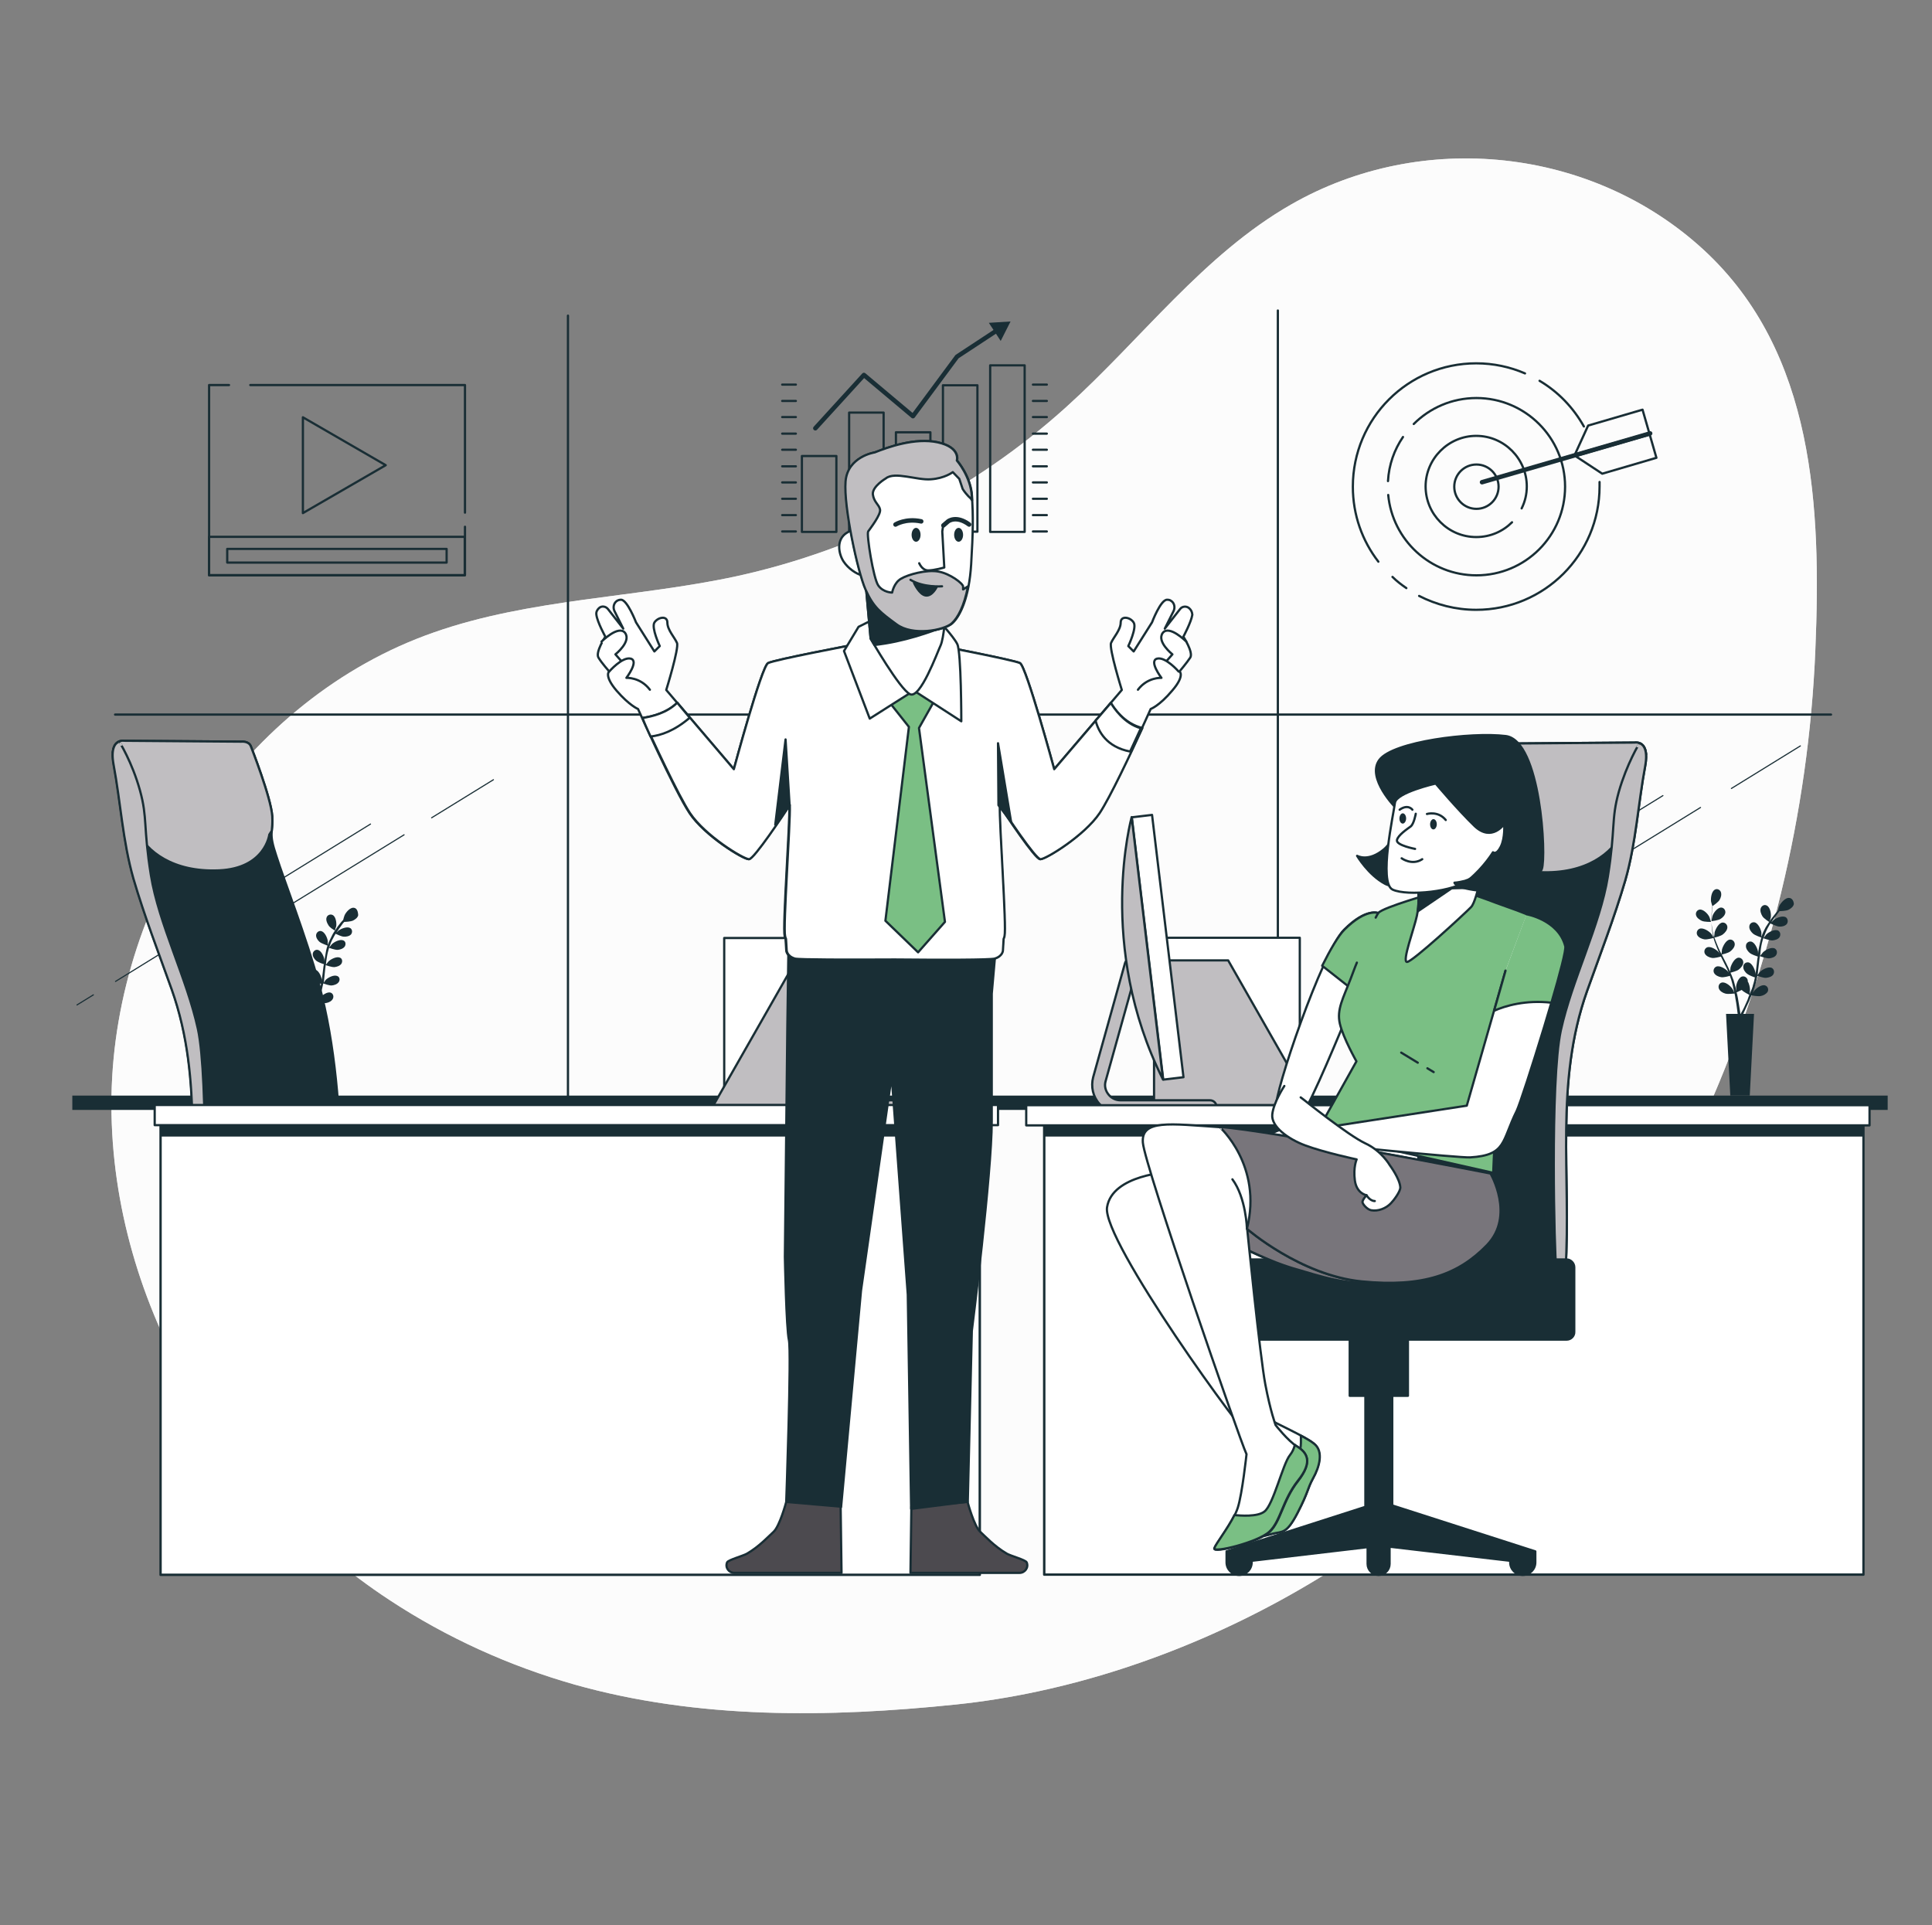<?xml version="1.0" encoding="utf-8"?>
<!-- Generator: Adobe Illustrator 25.3.1, SVG Export Plug-In . SVG Version: 6.00 Build 0)  -->
<svg version="1.1" id="Camada_1" xmlns="http://www.w3.org/2000/svg" xmlns:xlink="http://www.w3.org/1999/xlink" x="0px" y="0px"
	 viewBox="0 0 863 860" style="enable-background:new 0 0 863 860;" xml:space="preserve">
<rect x="0" y="0" width="863" height="860" fill="#808080" stroke="none"/>
<style type="text/css">
	.st0{fill:#FCFCFC;}
	.st1{opacity:0.7;fill:#FCFCFC;enable-background:new    ;}
	.st2{fill:#192E35;}
	.st3{fill:none;stroke:#192E35;stroke-linecap:round;stroke-linejoin:round;stroke-miterlimit:10;}
	.st4{fill:none;stroke:#192E35;stroke-width:0.5;stroke-linecap:round;stroke-linejoin:round;stroke-miterlimit:10;}
	.st5{fill:none;stroke:#192E35;stroke-width:2;stroke-linecap:round;stroke-linejoin:round;stroke-miterlimit:10;}
	.st6{fill:none;stroke:#192E35;stroke-width:2;stroke-linecap:round;stroke-linejoin:round;}
	.st7{fill:#FFFFFF;stroke:#192E35;stroke-linecap:round;stroke-linejoin:round;stroke-miterlimit:10;}
	.st8{fill:#C0BEC1;stroke:#192E35;stroke-linecap:round;stroke-linejoin:round;stroke-miterlimit:10;}
	.st9{fill:#FFFFFF;stroke:#192E35;stroke-width:1;stroke-linecap:round;stroke-linejoin:round;stroke-miterlimit:10;}
	.st10{clip-path:url(#SVGID_2_);fill:#FFFFFF;stroke:#192E35;stroke-linecap:round;stroke-linejoin:round;stroke-miterlimit:10;}
	.st11{fill:#192E35;stroke:#192E35;stroke-linecap:round;stroke-linejoin:round;stroke-miterlimit:10;}
	.st12{clip-path:url(#SVGID_4_);fill:#FFFFFF;stroke:#192E35;stroke-linecap:round;stroke-linejoin:round;stroke-miterlimit:10;}
	.st13{fill:#FFFFFF;stroke:#192E35;stroke-miterlimit:10;}
	.st14{fill:#78757B;stroke:#192E35;stroke-linecap:round;stroke-linejoin:round;stroke-miterlimit:10;}
	.st15{fill:#7ABF84;stroke:#192E35;stroke-linecap:round;stroke-linejoin:round;stroke-miterlimit:10;}
	.st16{fill:#4C4A4F;stroke:#192E35;stroke-linecap:round;stroke-linejoin:round;stroke-miterlimit:10;}
</style>
<g>
	<path class="st0" d="M576.8,91.3c-39.2,22.4-66.9,60.2-100.5,90.5c-41.4,37.4-92.8,63.7-147.3,75.6c-44.9,9.7-91.9,9.9-135.2,25.1
		C109.3,312,51.4,400,49.8,489.5C48.3,579,99.3,665.7,174.1,714.8c25.4,16.7,53.4,29.4,82.6,37.7c55,15.5,113.4,14.8,170.3,8.9
		c98.2-10.2,201.2-66,263.1-144.6c27.6-35.1,50.9-73.5,69.5-114.1c30.5-66.7,48.3-139.2,51.3-212.5c2.6-63-0.1-132.7-49.9-178.6
		C711.2,65.8,635.3,57.8,576.8,91.3z"/>
	<path class="st1" d="M576.8,91.3c-39.2,22.4-66.9,60.2-100.5,90.5c-41.4,37.4-92.8,63.7-147.3,75.6c-44.9,9.7-91.9,9.9-135.2,25.1
		C109.3,312,51.4,400,49.8,489.5C48.3,579,99.3,665.7,174.1,714.8c25.4,16.7,53.4,29.4,82.6,37.7c55,15.5,113.4,14.8,170.3,8.9
		c98.2-10.2,201.2-66,263.1-144.6c27.6-35.1,50.9-73.5,69.5-114.1c30.5-66.7,48.3-139.2,51.3-212.5c2.6-63-0.1-132.7-49.9-178.6
		C711.2,65.8,635.3,57.8,576.8,91.3z"/>
</g>
<g>
	<g>
		<rect x="32.3" y="489.4" class="st2" width="810.9" height="6.4"/>
		<g>
			<path class="st2" d="M760.1,411.3c1.2,0.6,4.2,0.5,4.2,0.5s-0.6-1.9-0.7-2.1c-0.6-1.4-2.7-3.6-4.4-3.4c-1.2,0.2-1.9,1.4-1.6,2.5
				C757.9,410,759.1,410.8,760.1,411.3z"/>
			<path class="st2" d="M799.2,401.1c-1.7-0.2-3.7,2.2-4.4,3.5c-0.1,0.1-0.6,2.1-0.6,2.1l0,0c-0.3,0.4-0.6,0.7-1,1.2
				c-0.6,0.8-1.4,1.8-2.2,2.8c-0.7,1-1.5,2.3-2.3,3.5c-0.7,1.3-1.4,2.7-1.9,4.3c0,0,0,0,0,0.1c0-0.5,0-1.9,0-2
				c-0.2-1.5-1.5-4.3-3.1-4.6c-1.2-0.2-2.3,0.7-2.3,1.9c-0.1,1.2,0.8,2.4,1.6,3.1c1,0.9,3.6,1.7,3.8,1.8c-0.5,1.5-0.8,3.1-1.1,4.6
				c-0.2,0.9-0.3,1.9-0.4,2.7c0-0.4,0-0.8,0-0.9c-0.2-1.5-1.5-4.3-3.1-4.6c-1.2-0.2-2.3,0.7-2.3,1.9c-0.1,1.2,0.8,2.4,1.6,3.1
				c0.9,0.8,3.1,1.5,3.7,1.7c-0.1,0.3-0.1,0.7-0.2,1c-0.2,1.7-0.4,3.4-0.6,5.1c-0.1,0.6-0.2,1.1-0.3,1.8c0-0.4,0-0.7,0-0.7
				c-0.2-1.5-1.5-4.3-3.1-4.6c-1.2-0.2-2.3,0.7-2.3,1.9c-0.1,1.2,0.8,2.4,1.6,3.1c0.8,0.7,2.9,1.5,3.6,1.7c-0.2,0.6-0.2,1.2-0.4,1.8
				c-0.1,0.4-0.2,0.7-0.3,1.1c-0.2,0.4-0.2,0.7-0.3,1.1c-0.2,0.7-0.5,1.5-0.8,2.1c-0.2,0.5-0.4,0.9-0.6,1.4c0.1-0.6,0.2-1.7,0.2-1.9
				c0-1-0.3-2.7-1-3.8c0-0.2,0-0.3,0-0.5c-0.2-1.1-1.3-2-2.5-1.7c-1.6,0.4-2.7,3.3-2.7,4.8c0,0.1,0.1,1,0.1,1.7
				c-0.1-0.3-0.2-0.7-0.2-1c-0.2-0.7-0.4-1.5-0.6-2.3c-0.1-0.4-0.2-0.7-0.3-1.1c-0.1-0.4-0.2-0.7-0.4-1.1c-0.3-0.9-0.7-1.8-1.1-2.7
				c0.6-0.2,2.9-0.7,3.8-1.5c0.9-0.7,1.9-1.9,1.9-3.1c0-1.2-1-2.2-2.2-2.1c-1.7,0.2-3.1,2.9-3.5,4.4c0,0.1-0.1,1.2-0.2,1.8
				c-0.2-0.6-0.5-1-0.7-1.6c-0.7-1.5-1.5-3.1-2.3-4.6c-0.2-0.5-0.5-1-0.7-1.4c0.2-0.1,2.9-0.6,3.9-1.5c0.9-0.7,1.9-1.9,1.9-3.1
				s-1-2.2-2.2-2.1c-1.7,0.2-3.1,2.9-3.5,4.4c0,0.1-0.2,1.7-0.2,2.1c-0.6-1-1-2-1.5-3.1c-0.6-1.5-1.2-2.9-1.7-4.3
				c0.1,0,2.9-0.6,3.9-1.5c0.9-0.7,1.9-1.9,1.9-3.1c0-1.2-1-2.2-2.2-2.1c-1.7,0.2-3.1,2.9-3.5,4.4c0,0.1-0.2,1.8-0.2,2.1
				c0-0.1-0.1-0.2-0.1-0.2c-0.5-1.5-0.7-3.1-0.9-4.5c-0.1-0.8-0.2-1.7-0.2-2.4c0.6-0.1,3-0.4,4-1c1-0.6,2-1.6,2.2-2.8
				c0.1-1.2-0.7-2.3-1.9-2.3c-1.7,0-3.5,2.5-3.9,3.9c0,0.1-0.2,0.9-0.3,1.5c0-0.3,0-0.7,0-1c0-1.3,0.1-2.5,0.2-3.5
				c0.1-0.6,0.1-1.1,0.2-1.6c0.5-0.3,2.5-1.7,3.1-2.7c0.6-1,1-2.3,0.6-3.5c-0.4-1.1-1.7-1.7-2.7-1.1c-1.5,0.8-1.9,3.8-1.7,5.3
				c0,0.2,0.6,2.1,0.6,2.1l0,0c-0.1,0.5-0.2,1-0.2,1.5c-0.1,1-0.2,2.3-0.2,3.5c0,1.3,0,2.7,0.1,4.2c0.2,1.5,0.3,3.1,0.8,4.6
				c0,0,0,0,0,0.1c-0.2-0.4-1-1.6-1.1-1.7c-1-1.1-3.6-2.8-5.2-2.1c-1.1,0.5-1.5,1.9-0.9,2.9c0.6,1,1.9,1.6,3.1,1.8
				c1.3,0.2,3.9-0.6,4.1-0.6c0.4,1.5,1,3,1.6,4.5c0.4,0.9,0.7,1.7,1.2,2.5c-0.2-0.3-0.5-0.6-0.5-0.7c-1-1.1-3.6-2.8-5.2-2.1
				c-1.1,0.5-1.5,1.9-0.9,2.9c0.6,1,1.9,1.6,3.1,1.8s3.5-0.5,4-0.6c0.2,0.3,0.3,0.6,0.5,1c0.8,1.5,1.5,3.1,2.3,4.6
				c0.2,0.6,0.5,1,0.7,1.6c-0.2-0.3-0.4-0.6-0.4-0.6c-1-1.1-3.6-2.8-5.2-2.1c-1.1,0.5-1.5,1.9-0.9,2.9c0.6,1,1.9,1.6,3.1,1.8
				c1.1,0.2,3.2-0.4,3.9-0.6c0.2,0.6,0.4,1.1,0.6,1.7c0.1,0.4,0.2,0.7,0.3,1.1s0.2,0.7,0.3,1.1c0.2,0.7,0.3,1.5,0.5,2.2
				c0.1,0.5,0.2,1,0.3,1.5c-0.2-0.6-0.7-1.6-0.8-1.7c-0.8-1.3-3.1-3.3-4.8-2.9c-1.2,0.3-1.7,1.6-1.3,2.7c0.4,1.1,1.7,1.9,2.8,2.2
				c1.2,0.4,3.9,0,4.2,0c0.2,0.8,0.3,1.5,0.4,2.3c0.5,2.5,0.7,4.7,0.9,6.1c0,0.2,0.1,0.5,0.1,0.7H771l1.9,36.5h8.7l1.9-36.5h-4.8
				c0-0.1,0.1-0.2,0.1-0.2c0.6-1.4,1.5-3.3,2.6-5.7c0.3-0.7,0.6-1.6,1-2.4c0.3,0.1,3,0.6,4.2,0.3c1.1-0.2,2.4-0.9,3-1.9
				c0.5-1,0.1-2.4-1.1-2.8c-1.6-0.6-4.1,1.3-5,2.5c-0.1,0.1-0.6,0.9-0.8,1.5c0.2-0.3,0.2-0.6,0.4-1c0.2-0.7,0.5-1.5,0.7-2.2
				c0.1-0.4,0.2-0.7,0.3-1.1c0.1-0.4,0.2-0.8,0.3-1.2c0.2-0.9,0.4-1.9,0.6-2.8c0.6,0.2,2.8,1,3.9,0.9c1.1-0.1,2.6-0.5,3.2-1.5
				c0.6-1,0.4-2.3-0.6-2.9c-1.5-0.8-4.2,0.6-5.3,1.7c-0.1,0.1-0.7,0.9-1.1,1.4c0.1-0.6,0.2-1.1,0.2-1.8c0.2-1.7,0.4-3.4,0.6-5.1
				c0.1-0.6,0.1-1,0.2-1.5c0.2,0.1,2.8,1,4.1,1c1.1-0.1,2.6-0.5,3.2-1.5c0.6-1,0.4-2.3-0.6-2.9c-1.5-0.8-4.2,0.6-5.3,1.7
				c-0.1,0.1-1,1.3-1.3,1.6c0.2-1.1,0.2-2.3,0.4-3.4c0.2-1.5,0.6-3.1,1-4.5c0.1,0,2.8,1,4.1,1c1.1-0.1,2.6-0.5,3.2-1.5
				c0.6-1,0.4-2.3-0.6-2.9c-1.5-0.8-4.2,0.6-5.3,1.7c-0.1,0.1-1.1,1.5-1.3,1.7c0-0.1,0.1-0.2,0.1-0.2c0.5-1.5,1.1-3,1.8-4.3
				c0.4-0.7,0.8-1.5,1.2-2.1c0.5,0.2,2.7,1.3,3.9,1.4c1.1,0.1,2.6-0.2,3.4-1.1c0.7-0.9,0.6-2.3-0.3-3c-1.5-1-4.3,0.2-5.5,1.1
				c-0.1,0.1-0.6,0.6-1.1,1.1c0.2-0.3,0.4-0.6,0.6-0.9c0.7-1,1.5-2,2.1-2.8c0.4-0.5,0.7-0.9,1-1.3c0.6,0,3-0.1,4-0.6
				c1-0.5,2.2-1.4,2.4-2.6C801.2,402.4,800.5,401.2,799.2,401.1z M780.6,446.6c-1,2.3-1.9,4.3-2.7,5.6c-0.2,0.2-0.2,0.5-0.4,0.7
				h-0.1c0-0.2-0.1-0.6-0.1-0.9c-0.2-1.5-0.6-3.6-1-6.2c-0.2-0.8-0.3-1.7-0.6-2.5c0.2-0.1,1.3-0.6,2.3-1.1c0.9,1,3.1,2,3.4,2.2
				C781.1,445.2,780.8,445.9,780.6,446.6z"/>
			<path class="st2" d="M790.4,411.9c0,0,0.6-2,0.6-2.1c0.2-1.5-0.2-4.5-1.8-5.3c-1.1-0.6-2.3,0.1-2.7,1.2c-0.4,1.1,0.1,2.5,0.7,3.5
				C787.8,410.3,790.4,411.9,790.4,411.9z"/>
		</g>
		<g>
			<path class="st2" d="M120.8,415.2c1.1,0.5,4,0.5,4,0.5s-0.6-1.9-0.6-1.9c-0.6-1.3-2.6-3.5-4.2-3.2c-1.1,0.2-1.8,1.3-1.5,2.4
				C118.7,413.9,119.8,414.7,120.8,415.2z"/>
			<path class="st2" d="M158,405.5c-1.6-0.2-3.5,2-4.1,3.4c-0.1,0.1-0.6,2-0.6,2l0,0c-0.3,0.3-0.6,0.7-1,1.1c-0.6,0.8-1.4,1.7-2,2.7
				c-0.7,1-1.5,2.1-2.1,3.4c-0.6,1.2-1.3,2.6-1.8,4c0,0,0,0,0,0.1c0-0.5,0-1.8,0-1.9c-0.2-1.5-1.4-4.1-3-4.4
				c-1.1-0.2-2.1,0.7-2.2,1.8c-0.1,1.1,0.7,2.3,1.5,3c0.9,0.8,3.5,1.6,3.6,1.7c-0.5,1.4-0.8,2.9-1,4.4c-0.2,0.9-0.3,1.8-0.4,2.7
				c0-0.4,0-0.8,0-0.8c-0.2-1.5-1.4-4.1-3-4.4c-1.1-0.2-2.1,0.7-2.2,1.8c-0.1,1.1,0.7,2.3,1.5,3c0.8,0.7,3,1.5,3.5,1.6
				c-0.1,0.3-0.1,0.6-0.2,1c-0.2,1.6-0.4,3.2-0.6,4.8c-0.1,0.6-0.2,1.1-0.2,1.7c0-0.4,0-0.6,0-0.7c-0.2-1.5-1.4-4.1-3-4.4
				c-1.1-0.2-2.1,0.7-2.2,1.8c-0.1,1.1,0.7,2.3,1.5,3c0.8,0.7,2.7,1.4,3.4,1.6c-0.1,0.6-0.2,1.1-0.4,1.7c-0.1,0.4-0.2,0.7-0.3,1
				c-0.1,0.3-0.2,0.7-0.3,1c-0.2,0.6-0.5,1.4-0.7,2c-0.2,0.5-0.3,0.9-0.5,1.3c0.1-0.6,0.2-1.6,0.2-1.8c0-1-0.3-2.5-1-3.6
				c0-0.2,0-0.3,0-0.4c-0.2-1.1-1.2-1.9-2.3-1.6c-1.5,0.4-2.6,3.1-2.7,4.6c0,0.1,0.1,1,0.1,1.6c-0.1-0.3-0.2-0.6-0.2-1
				c-0.2-0.7-0.3-1.4-0.6-2.1c-0.1-0.3-0.2-0.7-0.3-1c-0.1-0.3-0.2-0.7-0.4-1.1c-0.3-0.8-0.6-1.7-1-2.5c0.6-0.2,2.7-0.7,3.6-1.4
				s1.8-1.8,1.8-2.9c0-1.1-0.9-2.1-2.1-1.9c-1.6,0.2-3,2.7-3.3,4.2c0,0.1-0.1,1.1-0.2,1.7c-0.2-0.5-0.5-1-0.7-1.5
				c-0.7-1.5-1.5-2.9-2.3-4.4c-0.2-0.4-0.5-0.9-0.7-1.3c0.2-0.1,2.7-0.6,3.7-1.4c0.9-0.6,1.8-1.8,1.8-2.9c0-1.1-0.9-2.1-2.1-1.9
				c-1.6,0.2-3,2.7-3.3,4.2c0,0.1-0.2,1.6-0.2,2c-0.5-1-1-1.9-1.5-2.9c-0.6-1.4-1.1-2.7-1.6-4.1c0.1,0,2.7-0.6,3.8-1.4
				c0.9-0.6,1.8-1.8,1.8-2.9c0-1.1-0.9-2.1-2.1-1.9c-1.6,0.2-3,2.7-3.3,4.2c0,0.1-0.2,1.7-0.2,2c0-0.1-0.1-0.2-0.1-0.2
				c-0.4-1.5-0.6-2.9-0.8-4.3c-0.1-0.8-0.2-1.6-0.2-2.3c0.5-0.1,2.8-0.4,3.8-1c0.9-0.6,1.9-1.5,2.1-2.7c0.1-1.1-0.6-2.2-1.9-2.2
				c-1.6,0-3.3,2.4-3.7,3.8c0,0.1-0.2,0.9-0.3,1.5c0-0.3,0-0.7,0-1c0-1.2,0.1-2.3,0.2-3.3c0.1-0.6,0.1-1,0.2-1.5
				c0.5-0.3,2.3-1.6,2.9-2.6c0.6-0.9,1-2.3,0.6-3.3c-0.4-1-1.6-1.6-2.7-1c-1.5,0.7-1.9,3.6-1.6,5.1c0,0.2,0.6,2,0.6,2l0,0
				c-0.1,0.5-0.2,1-0.2,1.5c-0.1,1-0.2,2.1-0.2,3.4c0,1.2,0,2.6,0.1,3.9c0.2,1.4,0.3,2.9,0.7,4.4c0,0,0,0,0,0.1
				c-0.2-0.4-1-1.5-1-1.6c-1-1.1-3.4-2.7-4.9-2c-1,0.5-1.4,1.8-0.9,2.7c0.6,1,1.9,1.5,2.9,1.7c1.2,0.2,3.7-0.6,3.9-0.6
				c0.4,1.5,0.9,2.8,1.5,4.3c0.3,0.8,0.7,1.6,1.1,2.4c-0.2-0.3-0.4-0.6-0.5-0.6c-1-1.1-3.4-2.7-4.9-2c-1,0.5-1.4,1.8-0.9,2.7
				c0.6,1,1.9,1.5,2.9,1.7c1,0.2,3.2-0.4,3.9-0.6c0.2,0.3,0.3,0.6,0.5,0.9c0.7,1.5,1.5,2.9,2.2,4.4c0.2,0.5,0.5,1,0.6,1.5
				c-0.2-0.3-0.4-0.6-0.4-0.6c-1-1.1-3.4-2.7-4.9-2c-1,0.5-1.4,1.8-0.9,2.7c0.6,1,1.9,1.5,2.9,1.7c1,0.2,3.1-0.4,3.7-0.6
				c0.2,0.6,0.4,1,0.6,1.6c0.1,0.3,0.2,0.7,0.3,1c0.1,0.4,0.2,0.7,0.3,1c0.2,0.7,0.3,1.4,0.5,2.1c0.1,0.5,0.2,0.9,0.3,1.4
				c-0.2-0.5-0.7-1.5-0.7-1.6c-0.8-1.2-3-3.1-4.5-2.7c-1.1,0.3-1.6,1.5-1.3,2.6c0.4,1,1.6,1.8,2.7,2.1c1.1,0.3,3.6,0,3.9,0
				c0.2,0.7,0.3,1.5,0.4,2.2c0.4,2.4,0.7,4.4,0.9,5.8c0,0.2,0.1,0.5,0.1,0.7H131l1.8,34.7h8.5l1.8-34.7h-4.5c0-0.1,0.1-0.2,0.1-0.2
				c0.6-1.3,1.5-3.1,2.4-5.5c0.3-0.7,0.6-1.5,0.9-2.3c0.3,0.1,2.8,0.6,3.9,0.3c1-0.2,2.3-0.8,2.8-1.9c0.5-1,0.1-2.3-1-2.7
				c-1.5-0.5-3.9,1.2-4.8,2.4c-0.1,0.1-0.5,0.9-0.8,1.4c0.2-0.3,0.2-0.6,0.4-1c0.2-0.6,0.5-1.4,0.7-2.1c0.1-0.3,0.2-0.7,0.3-1
				c0.1-0.3,0.2-0.7,0.3-1.1c0.2-0.9,0.4-1.8,0.6-2.7c0.6,0.2,2.7,1,3.8,0.9c1-0.1,2.4-0.5,3.1-1.5s0.4-2.3-0.6-2.7
				c-1.5-0.7-4,0.6-5.1,1.6c-0.1,0.1-0.7,0.9-1,1.4c0.1-0.6,0.2-1.1,0.2-1.6c0.2-1.6,0.3-3.2,0.5-4.8c0.1-0.5,0.1-1,0.2-1.5
				c0.2,0.1,2.7,1,3.9,0.9c1-0.1,2.4-0.5,3.1-1.5c0.6-1,0.4-2.3-0.6-2.7c-1.5-0.7-4,0.6-5.1,1.6c-0.1,0.1-1,1.3-1.2,1.5
				c0.1-1.1,0.2-2.2,0.4-3.2c0.2-1.5,0.6-2.9,1-4.3c0.1,0,2.7,1,3.9,0.9c1-0.1,2.4-0.5,3.1-1.5c0.6-1,0.4-2.3-0.6-2.7
				c-1.5-0.7-4,0.6-5.1,1.6c-0.1,0.1-1.1,1.4-1.3,1.6c0-0.1,0-0.2,0.1-0.2c0.5-1.5,1-2.8,1.7-4c0.4-0.7,0.7-1.4,1.1-2
				c0.5,0.2,2.6,1.3,3.7,1.3c1,0.1,2.5-0.2,3.2-1c0.7-0.9,0.6-2.2-0.3-2.8c-1.4-0.9-4,0.2-5.2,1c-0.1,0.1-0.6,0.6-1,1
				c0.2-0.3,0.4-0.6,0.6-0.9c0.6-1,1.4-1.9,1.9-2.7c0.3-0.5,0.6-0.8,1-1.2c0.6,0,2.8-0.1,3.9-0.6c1-0.5,2.1-1.3,2.3-2.4
				C159.9,406.7,159.2,405.6,158,405.5z M140.2,448.7c-1,2.3-1.9,4-2.5,5.3c-0.2,0.2-0.2,0.5-0.3,0.7h-0.1c0-0.2-0.1-0.5-0.1-0.8
				c-0.2-1.5-0.5-3.5-1-5.9c-0.2-0.7-0.3-1.6-0.5-2.4c0.2-0.1,1.3-0.5,2.2-1c0.8,0.9,3,1.9,3.2,2.1
				C140.8,447.4,140.5,448,140.2,448.7z"/>
			<path class="st2" d="M149.6,415.7c0,0,0.5-1.9,0.6-2c0.2-1.5-0.2-4.4-1.7-5c-1-0.5-2.3,0.1-2.6,1.1c-0.4,1,0.1,2.4,0.7,3.3
				C147.1,414.3,149.6,415.7,149.6,415.7z"/>
		</g>
		<line class="st3" x1="570.8" y1="493.2" x2="570.8" y2="138.7"/>
		<line class="st3" x1="253.7" y1="493.2" x2="253.7" y2="141"/>
		<line class="st3" x1="51.4" y1="319.2" x2="817.9" y2="319.2"/>
	</g>
	<g>
		<line class="st4" x1="41.7" y1="444.4" x2="34.4" y2="448.9"/>
		<line class="st4" x1="165.5" y1="368.1" x2="51.6" y2="438.4"/>
		<line class="st4" x1="180.5" y1="372.9" x2="89.2" y2="429.1"/>
		<line class="st4" x1="220.4" y1="348.3" x2="192.8" y2="365.3"/>
	</g>
	<g>
		<line class="st4" x1="604.6" y1="440.6" x2="596.4" y2="445.6"/>
		<line class="st4" x1="742.8" y1="355.4" x2="615.6" y2="433.8"/>
		<line class="st4" x1="759.6" y1="360.7" x2="657.7" y2="423.5"/>
		<line class="st4" x1="804.2" y1="333.2" x2="773.4" y2="352.2"/>
	</g>
</g>
<g>
	<polyline class="st3" points="207.7,235.3 207.7,256.9 93.4,256.9 93.4,172 102.3,172 	"/>
	<polyline class="st3" points="111.8,172 207.7,172 207.7,229 	"/>
	<rect x="93.4" y="239.8" class="st3" width="114.2" height="17.2"/>
	<rect x="101.5" y="245.2" class="st3" width="98" height="6.1"/>
	<polygon class="st3" points="172.3,207.8 135.3,186.4 135.3,229.2 	"/>
</g>
<g>
	<g>
		<path class="st3" d="M687.7,170.1c8.3,4.9,15.1,12,19.8,20.4"/>
		<path class="st3" d="M615.7,250.9c-7.2-9.3-11.4-20.9-11.4-33.5c0-30.5,24.7-55.1,55.1-55.1c7.7,0,15.1,1.6,21.8,4.5"/>
		<path class="st3" d="M628.2,262.7c-2.2-1.5-4.3-3.1-6.2-5"/>
		<path class="st3" d="M714.5,215.3c0,0.6,0,1.4,0,2c0,30.5-24.7,55.1-55.1,55.1c-9.2,0-17.9-2.3-25.5-6.2"/>
		<path class="st3" d="M620,214.9c0.4-7.3,2.8-14,6.7-19.7"/>
		<path class="st3" d="M631.5,189.4c7.2-7.2,17.1-11.6,28-11.6c21.8,0,39.6,17.7,39.6,39.6s-17.7,39.6-39.6,39.6
			c-20.6,0-37.5-15.8-39.4-35.9"/>
		<path class="st3" d="M675.4,233.3c-4.1,4.1-9.7,6.6-16,6.6c-12.5,0-22.6-10.2-22.6-22.6c0-12.4,10.2-22.6,22.6-22.6
			c12.5,0,22.6,10.2,22.6,22.6c0,3.5-0.8,6.8-2.3,9.8"/>
		<circle class="st3" cx="659.5" cy="217.4" r="9.9"/>
	</g>
	<g>
		<polygon class="st3" points="703.7,203.7 715.7,211.6 739.9,204.5 736.9,194.1 		"/>
		<polygon class="st3" points="703.5,203 709.4,190.1 733.7,183 736.7,193.4 		"/>
		<line class="st5" x1="737.1" y1="193.6" x2="662" y2="215.4"/>
	</g>
</g>
<g>
	<g>
		<rect x="358.2" y="203.7" class="st3" width="15.4" height="33.9"/>
		<rect x="379.3" y="184.3" class="st3" width="15.4" height="53.3"/>
		<rect x="400.2" y="193.1" class="st3" width="15.4" height="44.5"/>
		<rect x="421.2" y="172.1" class="st3" width="15.4" height="65.4"/>
		<rect x="442.3" y="163.2" class="st3" width="15.4" height="74.4"/>
	</g>
	<g>
		<line class="st3" x1="355.5" y1="237.4" x2="349.4" y2="237.4"/>
		<line class="st3" x1="467.6" y1="237.4" x2="461.4" y2="237.4"/>
	</g>
	<g>
		<line class="st3" x1="355.5" y1="230.1" x2="349.4" y2="230.1"/>
		<line class="st3" x1="467.6" y1="230.1" x2="461.4" y2="230.1"/>
	</g>
	<g>
		<line class="st3" x1="355.5" y1="222.8" x2="349.4" y2="222.8"/>
		<line class="st3" x1="467.6" y1="222.8" x2="461.4" y2="222.8"/>
	</g>
	<g>
		<line class="st3" x1="355.5" y1="215.5" x2="349.4" y2="215.5"/>
		<line class="st3" x1="467.6" y1="215.5" x2="461.4" y2="215.5"/>
	</g>
	<g>
		<line class="st3" x1="355.5" y1="208.3" x2="349.4" y2="208.3"/>
		<line class="st3" x1="467.6" y1="208.3" x2="461.4" y2="208.3"/>
	</g>
	<g>
		<line class="st3" x1="355.5" y1="200.9" x2="349.4" y2="200.9"/>
		<line class="st3" x1="467.6" y1="200.9" x2="461.4" y2="200.9"/>
	</g>
	<g>
		<line class="st3" x1="355.5" y1="193.7" x2="349.4" y2="193.7"/>
		<line class="st3" x1="467.6" y1="193.7" x2="461.4" y2="193.7"/>
	</g>
	<g>
		<line class="st3" x1="355.5" y1="186.3" x2="349.4" y2="186.3"/>
		<line class="st3" x1="467.6" y1="186.3" x2="461.4" y2="186.3"/>
	</g>
	<g>
		<line class="st3" x1="355.5" y1="179.1" x2="349.4" y2="179.1"/>
		<line class="st3" x1="467.6" y1="179.1" x2="461.4" y2="179.1"/>
	</g>
	<g>
		<line class="st3" x1="355.5" y1="171.8" x2="349.4" y2="171.8"/>
		<line class="st3" x1="467.6" y1="171.8" x2="461.4" y2="171.8"/>
	</g>
	<g>
		<g>
			<polyline class="st6" points="364.2,191.3 385.9,167.5 407.8,185.9 427.5,159.3 445.6,147.4 			"/>
			<g>
				<polygon class="st2" points="447,152.3 451.4,143.6 441.7,144.2 				"/>
			</g>
		</g>
	</g>
</g>
<g>
	<g>
		<g>
			<g>
				<rect x="518.7" y="418.9" class="st7" width="61.9" height="71.6"/>
				<polygon class="st8" points="585.5,493.7 515.5,493.7 515.5,429 548.6,429 				"/>
			</g>
			<g>
				<g>
					<path class="st8" d="M500.5,497.3h40c1.6,0,2.9-1.3,2.9-2.9s-1.3-2.9-2.9-2.9h-40c-1.9,0-3.8-0.8-5.1-2.3
						c-1.6-1.8-2.2-4.1-1.5-6.4l14.2-50.9c0.4-1.6-0.4-3.2-2-3.6c-1.5-0.4-3.2,0.4-3.6,2l-14.2,50.9c-1.1,4.2-0.1,8.7,2.8,11.9
						C493.5,495.8,497,497.3,500.5,497.3z"/>
				</g>
				<g>
					
						<rect x="512.5" y="364.1" transform="matrix(0.993 -0.119 0.119 0.993 -46.672 64.534)" class="st9" width="9.1" height="118"/>
					<path class="st8" d="M505.5,365c0,0-16,57.4,14,117.2L505.5,365z"/>
				</g>
			</g>
			<g>
				<g>
					<g>
						<rect id="XMLID_4_" x="466.4" y="497" class="st2" width="366" height="206.4"/>
					</g>
					<g>
						<defs>
							<rect id="SVGID_1_" x="466.4" y="497" width="366" height="206.4"/>
						</defs>
						<clipPath id="SVGID_2_">
							<use xlink:href="#SVGID_1_"  style="overflow:visible;"/>
						</clipPath>
						<rect x="466.4" y="497" class="st10" width="366" height="206.4"/>
					</g>
					<g>
						<rect id="XMLID_1_" x="466.4" y="497" class="st3" width="366" height="206.4"/>
					</g>
				</g>
				<rect x="466.6" y="502" class="st2" width="365.6" height="5.7"/>
				<rect x="458.4" y="493.7" class="st7" width="376.7" height="9"/>
			</g>
		</g>
	</g>
	<g>
		<g>
			<g>
				<path class="st11" d="M55.5,330.9l52.3,0.4c0,0,3.4-0.4,4.3,2.2c0,0,9,22.9,9.5,31.1c0.4,8.2-1.8,6.9,1.8,17.7
					c3.4,10.8,13.4,36.3,19,57c7.5,27.9,9.5,57.4,10,86.2c0.1,4.6,2.8,44.3-4.4,44.3c-6,0-61,7.3-61.6-3.3
					c-2.6-42.3,5-83.5-9.6-124.6c-5.7-16-12.2-32.8-17.1-49.5c-4.8-16.8-5.7-34-8.9-51.1C48.6,329.7,55.5,330.9,55.5,330.9z"/>
				<path class="st8" d="M50.4,336.1c0.5-6.1,5.1-5.2,5.1-5.2l52.3,0.4c0,0,3.4-0.4,4.3,2.2c0,0,9,22.9,9.5,31.1
					c0.2,3.2-0.1,4.9-0.2,6.5l-1.1,1.7c0,0-1.8,15.1-22.5,16s-32.4-8.6-36.7-17.7c-4.3-9-6.1-23.8-9.5-32.4
					C51.2,337.8,50.8,337,50.4,336.1z"/>
			</g>
			<path class="st8" d="M62.5,353c3.5,12.6,1.4,16.1,4.9,37.9c3.5,21.8,16.1,46.2,21,68.7c4.9,22.5,2.8,101.6,2.1,105.2
				c-0.3,1.3-0.4,3.5-0.3,5.6c-2.4-0.9-3.8-2.1-3.9-3.8c-2.6-42.3,5-83.5-9.6-124.6c-5.7-16-12.2-32.8-17.1-49.5
				c-4.8-16.8-5.7-34-8.9-51.1c-1.3-7.2,0.8-9.5,2.5-10.1l0.1,0.1C53.3,331.3,59,340.4,62.5,353z"/>
		</g>
		<path class="st11" d="M163.4,671.9l0.4-0.3v-48.9h-7v-30.9h26v30.9h-7v49.6l62,19.7v4.9c0,3.1-2.5,5.6-5.6,5.6s-5.6-2.5-5.6-5.6
			v-0.7l-51.8-6.1v7.5c0,2.7-2.2,4.9-4.9,4.9s-4.9-2.2-4.9-4.9v-7.7l-53.9,6.3v0.7c0,3.1-2.5,5.6-5.6,5.6s-5.6-2.5-5.6-5.6v-4.9
			L163.4,671.9z"/>
		<path class="st11" d="M85.9,597.7h161.2c1.9,0,3.5-1.6,3.5-3.5v-28.8c0-1.9-1.6-3.5-3.5-3.5H85.9c-1.9,0-3.5,1.6-3.5,3.5v28.8
			C82.4,596.1,84,597.7,85.9,597.7z"/>
	</g>
	<g>
		<g>
			<g>
				<rect x="323.5" y="419" class="st7" width="61.9" height="71.6"/>
				<polygon class="st8" points="318.7,493.7 388.6,493.7 388.6,429 355.6,429 				"/>
			</g>
			<g>
				<g>
					<path class="st8" d="M403.6,497.3h-40c-1.6,0-2.9-1.3-2.9-2.9s1.3-2.9,2.9-2.9h40c1.9,0,3.8-0.8,5.1-2.3
						c1.6-1.8,2.2-4.1,1.5-6.4L396,431.9c-0.4-1.6,0.4-3.2,2-3.6c1.5-0.4,3.2,0.4,3.6,2l14.2,50.9c1.1,4.2,0.1,8.7-2.8,11.9
						C410.7,495.8,407.2,497.3,403.6,497.3z"/>
				</g>
				<g>
					
						<rect x="328.2" y="418.5" transform="matrix(0.119 -0.993 0.993 0.119 -78.948 757.107)" class="st9" width="118" height="9.1"/>
					<path class="st8" d="M398.7,365c0,0,16,57.4-14,117.2L398.7,365z"/>
				</g>
			</g>
			<g>
				<g>
					<g>
						<rect id="XMLID_2_" x="71.7" y="497.1" class="st2" width="366" height="206.4"/>
					</g>
					<g>
						<defs>
							<rect id="SVGID_3_" x="71.8" y="497" width="366" height="206.4"/>
						</defs>
						<clipPath id="SVGID_4_">
							<use xlink:href="#SVGID_3_"  style="overflow:visible;"/>
						</clipPath>
						<rect x="71.7" y="497.1" class="st12" width="366" height="206.4"/>
					</g>
					<g>
						<rect id="XMLID_3_" x="71.7" y="497.1" class="st3" width="366" height="206.4"/>
					</g>
				</g>
				<rect x="72" y="502" class="st2" width="365.6" height="5.7"/>
				<rect x="69.1" y="493.6" class="st7" width="376.7" height="9"/>
			</g>
		</g>
	</g>
	<g>
		<g>
			<g>
				<path class="st11" d="M730.2,331.7l-52.3,0.4c0,0-3.4-0.4-4.3,2.2c0,0-9,22.9-9.5,31.1c-0.4,8.2,1.8,6.9-1.8,17.7
					c-3.4,10.8-13.4,36.3-19,57c-7.5,27.9-9.5,57.4-10,86.2c-0.1,4.6-2.8,44.3,4.4,44.3c6,0,61,7.3,61.6-3.3
					c2.6-42.3-5-83.5,9.6-124.6c5.7-16,12.2-32.8,17.1-49.5c4.8-16.8,5.7-34,8.9-51.1C737.1,330.4,730.2,331.7,730.2,331.7z"/>
				<path class="st8" d="M735.3,336.9c-0.5-6.1-5.1-5.2-5.1-5.2l-52.3,0.4c0,0-3.4-0.4-4.3,2.2c0,0-9,22.9-9.5,31.1
					c-0.2,3.2,0.1,4.9,0.2,6.5l1.1,1.7c0,0,1.8,15.1,22.5,16s32.4-8.6,36.7-17.7c4.3-9,6.1-23.8,9.5-32.4
					C734.4,338.5,734.8,337.7,735.3,336.9z"/>
			</g>
			<path class="st8" d="M723.1,353.7c-3.5,12.6-1.4,16.1-4.9,37.9s-16.1,46.2-21,68.7s-2.8,101.6-2.1,105.2c0.3,1.3,0.4,3.5,0.3,5.6
				c2.4-0.9,3.8-2.1,3.9-3.8c2.6-42.3-5-83.5,9.6-124.6c5.7-16,12.2-32.8,17.1-49.5c4.8-16.8,5.7-34,8.9-51.1
				c1.3-7.2-0.8-9.5-2.5-10.1l-0.1,0.1C732.3,332,726.7,341.1,723.1,353.7z"/>
		</g>
		<path class="st11" d="M622.3,672.6l-0.4-0.3v-48.8h7v-30.9h-26v30.9h7v49.6L547.9,693v4.9c0,3.1,2.5,5.6,5.6,5.6
			c3.1,0,5.6-2.5,5.6-5.6v-0.7l51.8-6.1v7.5c0,2.7,2.2,4.9,4.9,4.9c2.7,0,4.9-2.2,4.9-4.9v-7.7l53.9,6.3v0.7c0,3.1,2.5,5.6,5.6,5.6
			c3.1,0,5.6-2.5,5.6-5.6V693L622.3,672.6z"/>
		<path class="st11" d="M699.8,598.4H538.5c-1.9,0-3.5-1.6-3.5-3.5v-28.8c0-1.9,1.6-3.5,3.5-3.5h161.2c1.9,0,3.5,1.6,3.5,3.5v28.8
			C703.3,596.8,701.7,598.4,699.8,598.4z"/>
	</g>
	<g>
		<g>
			<path class="st13" d="M522.7,523.5c0,0-25.9,1.1-28.2,15.8s61.7,103.3,66.7,106c5,2.7,6.9,17.7,6.9,23.9c0,6.1-1.1,8.5-5,13.5
				c-3.9,5,1.1,3.5,5.4,2.3c4.2-1.1,6.1,0.4,11.1-9.3c5-9.6,4.2-10.4,6.9-15.4c2.7-5,4.6-11.9,0.4-15.4c-4.2-3.5-17.7-9.3-19.6-10.8
				c-1.9-1.6-28.2-84.8-28.2-84.8s23.2,12.7,37.4,16.9c14.3,4.2,24.3,7.7,38.2,6.6s1.6-28.9-18.9-38.2
				C575.5,525.4,522.7,523.5,522.7,523.5z"/>
			<path class="st14" d="M596,534.6c-12.1-5.4-35.5-8.4-52.6-9.8l5.5,29.5c8,4,19.5,9.5,27.9,12c14.3,4.2,24.3,7.7,38.2,6.6
				C628.8,571.7,616.4,543.9,596,534.6z"/>
			<path class="st15" d="M587.1,645c-1.3-1.1-3.5-2.4-6-3.7c0,1.1,0,2.2,0,3.3c0,6-6.9,23.7-6.9,23.7l-6.1,2.8
				c-0.3,4.8-1.5,7.2-5,11.7c-3.9,5,1.1,3.5,5.4,2.3c4.2-1.1,6.1,0.4,11.1-9.3s4.2-10.4,6.9-15.4C589.4,655.3,591.3,648.4,587.1,645
				z"/>
		</g>
		<path class="st7" d="M615.7,407.9c0,0-5.4-2.5-15.3,7.4c-9.9,9.9-31.6,74.1-30.2,78.6c1.5,4.5,8.9,5.4,11.8,3
			c3-2.5,18.8-41,18.8-41l18.8-39.6"/>
		<path class="st15" d="M619.7,416.3l-3.9-8.4c0,0-5.4-2.5-15.3,7.4c-2.6,2.6-6.2,8.7-9.9,16.1l16,12.6L619.7,416.3z"/>
		<g>
			<path class="st15" d="M606.1,430c-1.1,2.6-1.9,5-2.7,7c-3.4,8.9-6.4,13.9-4.9,20.3c1.5,6.4,7.4,16.8,7.4,16.8L588,506.1l79,17.8
				l2-47.4c0,0,23.7-49.4,24.2-57.3c0.5-7.9-12.8-11.4-24.7-15.8c-11.8-4.5-17.8-6-17.8-6l-10.3,1.5c0,0-22.7,6.4-24.7,8.9
				c-0.3,0.4-0.7,1.1-1.2,2.1"/>
			<g>
				<line class="st3" x1="637.6" y1="477.2" x2="640.4" y2="478.9"/>
				<line class="st3" x1="625.9" y1="470.2" x2="633.3" y2="474.7"/>
			</g>
		</g>
		<g>
			<path class="st7" d="M591.4,512.1c0,0-9.2-8.9-13.5-8.9s-13.2,4.6-13.2,4.6s14.3,1.9,17.9,2.2c3.6,0.3,7.8,4.3,11.1,1.9
				L591.4,512.1z"/>
			<path class="st7" d="M672.5,433.6l-17.3,60.3l-63.8,9.8l0.5,7.5c0,0,60.1,6.1,64.8,5.8c16.3-1,14-7.2,20.8-20.8
				c2.6-5.4,22.7-69.7,21.8-73.6c-3-11.8-17.3-14.3-17.3-14.3"/>
			<path class="st15" d="M672.5,433.6l-5.1,17.9c5-2.2,14-4.9,25.6-3.6c3.8-12.9,6.6-23.6,6.2-25.2c-3-11.8-17.3-14.3-17.3-14.3"/>
		</g>
		<path class="st7" d="M633.5,397.6c0,0,0.6,6.2-0.6,11.5c-1.1,5.4-6.8,20.6-4.4,20.6s25.7-21.5,28.6-24.5c3-3,6.5-24.5,6.5-24.5
			S641.2,396.4,633.5,397.6z"/>
		<path class="st11" d="M633.3,407.1l18.1-12.3l-11.4,0.4c-2.5,1.2-4.8,2.1-6.4,2.4C633.5,397.6,634,402.4,633.3,407.1z"/>
		<g>
			<path class="st13" d="M665.8,524.3c0,0-98.7-19.3-121-20.8s-35.1-3.5-34.3,6.9s43.2,132.6,46.3,139.2c0,0-1.9,17.7-3.9,23.9
				c-1.9,6.1-9.6,15.8-10.4,18.2c-0.8,2.3,19.6-2.7,24.6-7.4c5-4.6,5.8-13.9,12.7-22.7c6.9-8.9,3.9-12.7-0.4-15.4
				c-4.2-2.7-9.6-9.6-9.6-9.6s-2.3-6.1-4.6-18.2c-2.3-11.9-8.1-69.4-8.1-69.4s23.9,20.8,51.3,23.5c27.4,2.7,43.2-3.1,55.9-16.2
				C676.9,543.2,665.8,524.3,665.8,524.3z"/>
			<path class="st3" d="M557,548.9c0,0-0.4-13.9-6.5-22.1"/>
			<path class="st15" d="M579.4,646.1c-0.4-0.2-0.7-0.4-1-0.7c-0.4,1.7-1.1,3.2-2.2,4.6c-3.2,3.9-7.4,22.2-11.4,25.2
				c-3.2,2.5-10.8,1.8-13.4,1.6c-2.9,5.9-8.4,12.9-9,14.8c-0.8,2.3,19.6-2.7,24.6-7.4c5-4.6,5.8-13.9,12.7-22.7
				C586.8,652.7,583.6,648.8,579.4,646.1z"/>
			<path class="st14" d="M557,548.9c0,0,23.9,20.8,51.3,23.5c27.4,2.7,43.2-3.1,55.9-16.2c12.7-13.1,1.6-32,1.6-32
				s-98.7-19.3-121-20.8C544.7,503.4,564.1,520.5,557,548.9z"/>
		</g>
		<g>
			<path class="st7" d="M573.7,485.1c0,0-4.9,7.4-5.4,12.8c-0.5,5.4,7.1,10.9,14.6,13.7c8.5,3.2,23.1,6.3,23.1,6.3s-1.6,3.5-0.8,9.4
				c0.8,5.9,5.2,6.6,5.2,6.6s-1.8,2-1.8,3.1c0.2,1.1,2.1,3.2,3.8,3.6c3.2,0.6,6.7-0.8,8.9-3.1c1.2-1.2,4.3-5.3,4.2-7.1
				c-0.2-3.9-4.7-9.9-4.7-9.9s-3.6-6.4-11-9.8c-7.5-3.5-27.6-19.6-27.6-19.6l-1.2-0.9"/>
			<path class="st3" d="M610.4,533.9c0,0,1.5,2.6,3.7,2.6"/>
		</g>
		<g>
			<path class="st11" d="M623.7,361.1c0,0-13.6-13.6-7.5-21.7c6.1-8.1,40.8-12.5,56.4-10.6c15.6,2,18.2,53.9,16.1,59.4
				c-2,5.5-20.2,9.6-25.2,8.6c-5-1-37.3,2-44.8-2s-12.5-12.5-12.5-12.5s5,3,12.1-3C625.3,373.2,623.7,361.1,623.7,361.1z"/>
			<path class="st7" d="M641.3,350c0,0-17.6,4-18.2,8.6c-0.5,4.6-7.5,35.8-1,38.8c6.6,3,27.7,1,34.2-4.6
				c6.6-5.5,10.6-12.1,10.6-12.1s1.5,1.5,3.5-2.5s1.5-10.1,1.5-10.1s-5.5,8.1-13.1,1C651.4,362,641.3,350,641.3,350z"/>
			<g>
				<path class="st2" d="M628.1,365.6c0,1.2-0.7,2.3-1.5,2.3c-0.9,0-1.5-1.1-1.5-2.3c0-1.2,0.7-2.3,1.5-2.3
					C627.4,363.3,628.1,364.3,628.1,365.6z"/>
				<path class="st2" d="M641.8,368.2c0,1.2-0.7,2.3-1.5,2.3c-0.9,0-1.5-1.1-1.5-2.3s0.7-2.3,1.5-2.3S641.8,366.9,641.8,368.2z"/>
				<path class="st3" d="M632.4,363.5c0,0-0.8,4.6-2.3,5.7c-1.5,1.1-5.7,3.9-6.1,6.1c-0.4,2.3,8.1,3.9,8.1,3.9"/>
				<path class="st3" d="M626.1,383.4c0,0,4.6,3.4,9.2,0.4"/>
				<path class="st3" d="M637.4,363.6c0,0,5-1.5,8.4,2.7"/>
				<path class="st3" d="M630.9,361.7c0,0-1.9-2.7-5.7,0"/>
			</g>
			<path class="st11" d="M665.4,387.7c0,0-7.8,4.9-11.1,5.8c-3.2,0.8-4.6,0.8-4.6,0.8s0,2.5,12.4,3.7c12.4,1.2,21.4-1.7,24.2-7.8"/>
		</g>
	</g>
	<g>
		<path class="st16" d="M432.2,670.9c0,0,2.9,10.9,5.7,13.4c2.1,1.9,6.3,6.5,11.8,9.7c1.7,1,8.4,2.8,8.9,3.9c1,2.3-0.8,4.7-3.2,4.7
			h-48.7l0.4-29.6L432.2,670.9z"/>
		<path class="st11" d="M352.2,422.3l-0.5,36.2l-1.1,102.9c0,0,0.6,32,1.8,37.2c1.2,5.3-1.2,72.2-1.2,72.2l24.5,2.4l8.9-96.7
			l13.7-95.9l7.2,97.7l1.5,95.7l25.3-3.2l1.8-76.3c0,0,8.9-70.3,8.9-93.6s0-57,0-57l1.8-20.4L352.2,422.3z"/>
		<path class="st16" d="M351.2,670.9c0,0-2.9,10.9-5.7,13.4c-2.1,1.9-6.3,6.5-11.8,9.7c-1.7,1-8.4,2.8-8.9,3.9
			c-1,2.3,0.8,4.7,3.2,4.7h47.9l-0.4-29.6L351.2,670.9z"/>
		<path class="st7" d="M531.2,271.7c-1.2-1.1-3.2-0.9-4.1,0.4l-6.8,8.7l3.9-7.8c0.8-1.6,0.4-3.7-1.1-4.6c-0.5-0.4-1.1-0.5-1.8-0.5
			c-2.9,0-6.7,10.1-6.7,10.1l-8.2,13l-2.4-2.4c0,0,3.9-8.2,2.4-10.5c-1.4-2.4-5.8-3.3-5.8,0c0,3.3-3.3,6.7-4.3,9.1
			c-1,2.4,4.8,21,4.8,21l-30.2,35.4c0,0-12.5-46-15.3-47.4c-2.9-1.4-38.3-8.2-38.3-8.2h-13.9h-22c0,0-35.4,6.7-38.3,8.2
			c-2.9,1.4-15.3,47.4-15.3,47.4l-30.2-35.4c0,0,5.8-18.7,4.8-21c-1-2.4-4.3-5.8-4.3-9.1c0-3.3-4.3-2.4-5.8,0
			c-1.4,2.4,2.4,10.5,2.4,10.5l-2.4,2.4l-8.2-13c0,0-3.9-10.1-6.7-10.1c-0.7,0-1.3,0.2-1.8,0.5c-1.5,1-1.9,3-1.1,4.6l3.9,7.8
			l-6.8-8.7c-1-1.3-2.9-1.6-4.1-0.4c-0.7,0.7-1.3,1.6-1.1,2.9c0.4,3.3,4,9.8,4,9.8s-4.5,6.9-3.1,9.3s4.8,6.2,4.8,6.2
			s-2.4,1.9,3.3,8.6c5.8,6.7,9.6,8.2,9.6,8.2s16.3,36.4,23,46.5c6.7,10.1,23.9,20.6,26.4,20.6c2.2,0,15.6-20.2,18.2-24.2
			c0.3,8.2-3.1,54.4-2.1,58.6c0.1,0.4,0.2,0.8,0.4,1.2l0.3,5.1c0,0,0,2.6,3.7,3.7c1.9,0.5,23.8,0.5,44.6,0.4
			c20.8,0.2,42.5,0.2,44.6-0.4c3.7-1.1,3.7-3.7,3.7-3.7l0.3-5.1c0.2-0.4,0.3-0.8,0.4-1.2c1-4.2-2.4-50.3-2.1-58.6
			c2.6,4,16,24.2,18.2,24.2c2.4,0,19.6-10.5,26.4-20.6c6.7-10.1,23-46.5,23-46.5s3.9-1.4,9.6-8.2c5.8-6.7,3.3-8.6,3.3-8.6
			s3.3-3.9,4.8-6.2c1.4-2.4-3.1-9.3-3.1-9.3s3.5-6.5,4-9.8C532.5,273.3,532,272.4,531.2,271.7z"/>
		<path class="st7" d="M496.2,314l-25.3,29.6c0,0-12.5-46-15.3-47.4s-38.3-8.2-38.3-8.2h-13.9h-22c0,0-35.4,6.7-38.3,8.2
			c-2.9,1.4-15.3,47.4-15.3,47.4l-25.3-29.7c-4.6,4.6-11.3,6.2-15.5,6.8c4.4,9.6,15.9,34.5,21.2,42.5c6.7,10.1,23.9,20.6,26.4,20.6
			c2.2,0,15.6-20.2,18.2-24.2c0.3,8.2-3.1,54.4-2.1,58.6c0.1,0.4,0.2,0.8,0.4,1.2l0.3,5.1c0,0,0,2.6,3.7,3.7
			c1.9,0.5,23.8,0.5,44.6,0.4c20.8,0.2,42.5,0.2,44.6-0.4c3.7-1.1,3.7-3.7,3.7-3.7l0.3-5.1c0.2-0.4,0.3-0.8,0.4-1.2
			c1-4.2-2.4-50.3-2.1-58.6c2.6,4,16,24.2,18.2,24.2c2.4,0,19.6-10.5,26.4-20.6c4.6-6.9,13.9-26.6,19.1-38
			C502,323.2,497.4,316,496.2,314z"/>
		<polygon class="st11" points="352.7,359.7 350.9,330.3 346.3,368.4 		"/>
		<polygon class="st11" points="446,359.7 445.8,332 451.6,366.9 		"/>
		<path class="st7" d="M496.2,314l-6.8,7.9c1.2,4.8,4.9,11.8,15.4,13.8c1.8-3.8,3.4-7.4,4.8-10.4C502,323.2,497.4,316,496.2,314z"/>
		<path class="st7" d="M268.7,286.6c0,0,7.6-7.6,10.5-3.9c2.9,3.9-4.3,9.6-4.3,9.6l2.9,3.3"/>
		<path class="st7" d="M272.1,300c0,0,5.8-6.7,9.6-5.8c3.9,1-1.9,8.6-1.9,8.6s6.2-0.4,10.5,5.3"/>
		<path class="st7" d="M529.9,286.6c0,0-7.6-7.6-10.5-3.9c-2.9,3.9,4.3,9.6,4.3,9.6l-2.9,3.3"/>
		<path class="st7" d="M526.5,300c0,0-5.8-6.7-9.6-5.8c-3.9,1,1.9,8.6,1.9,8.6s-6.2-0.4-10.5,5.3"/>
		<path class="st7" d="M290.6,329c4.6-0.5,10.6-2.5,17.5-8.4l-5.6-6.7c-4.6,4.6-11.3,6.2-15.5,6.8
			C287.8,322.9,289.1,325.7,290.6,329z"/>
		<polygon class="st15" points="395.3,311.2 406,324.7 395.5,411.3 410.1,425.4 422.1,411.8 410.5,325.2 421.2,306.2 403.7,294.9 		
			"/>
		<path class="st7" d="M389.3,277.1l-5.8,2.9l-6.5,10.8l11.5,30.2l19.7-12.5l21.2,13.7c0,0,0-30.9-1.8-34.5
			c-1.8-3.6-8.9-11.1-8.9-11.1L389.3,277.1z"/>
		<path class="st7" d="M386.9,263.3l2,22c0,0,13,22.6,17.6,24.8s12.2-18.7,13.7-21.9c1.4-3.2,2.2-14,2.2-14s-13-0.4-19.4-4.6
			c-6.5-4.3-15.4-8.9-15.4-8.9L386.9,263.3z"/>
		<path class="st11" d="M387.5,260.5l-0.6,2.7l2,22c0,0,0.6,1.1,1.7,2.9c13.1-1.4,25.3-5.9,31.2-8.2c0.4-3.1,0.5-5.8,0.5-5.8
			s-13-0.4-19.4-4.6C396.4,265.2,387.5,260.5,387.5,260.5z"/>
		<g>
			<path class="st7" d="M385.6,240.6c0,0-2.1-5.9-7.2-2.7c-5.2,3.1-3.7,9.7-1.6,12.9c2.1,3.2,5.8,5.6,8,6.1
				C386.9,257.2,385.6,240.6,385.6,240.6z"/>
			<path class="st7" d="M390.9,202.1c0,0-12.1,1.8-13,13c-0.9,11.1,5.3,40.3,8.9,48.2c3.6,8.1,6.7,10.3,13.9,15.6
				c7.2,5.4,21,2.7,24.6-0.4c3.6-3.2,7.6-11.6,8.5-26.4c0.9-14.7,0.9-21.5,0.4-30.3c-0.4-8.9-6.7-16.1-6.7-16.1s1.8-5.8-8.5-8.1
				C408.8,195.3,396.7,199.8,390.9,202.1z"/>
			<path class="st8" d="M430.2,263.3c0,0,0,0,0-1.3c0-1.3-5.8-5.8-11.1-6.7c-5.3-0.9-13.4,1.3-16.6,3.2c-3.2,1.8-4,6.2-4,6.2
				s-4,0-6.2-3.2s-5.3-22.8-4.5-24.1c0.9-1.3,5.8-7.6,5.3-9.8c-0.4-2.2-2.7-3.2-3.2-6.7c-0.4-3.6,5.8-7.2,5.8-7.2
				c4-3.2,13.9,0.9,20.1,0.4c6.2-0.4,9.8-3.2,9.8-3.2l2.9,3l1.5,4.5c0,0,0.8,1.4,2.5,3.2c1.4,1.4,0.9,0.7,1.7,1.9
				c0-0.5-0.1-1.1-0.1-1.7c-0.4-8.9-6.7-16.1-6.7-16.1s1.8-5.8-8.5-8.1c-10.3-2.2-22.4,2.2-28.2,4.5c0,0-12.1,1.8-13,13
				c-0.9,11.1,5.4,40.3,8.9,48.2c3.6,8.1,6.7,10.3,13.9,15.6c7.2,5.3,21,2.7,24.6-0.4c2.7-2.4,5.6-7.7,7.3-16.6L430.2,263.3z"/>
			<path class="st5" d="M421.4,234.7l2.1-1.8c0,0,3.6-2.9,9.4,1.4"/>
			<path class="st3" d="M410.6,251.6c0,0,1.3,3.2,4,3.2c2.7,0,7.2-1.3,7.2-1.3l-0.9-16.1l0.4-2.7"/>
			<path class="st11" d="M408.3,260.4c0,0,2.3,5.2,5.2,5.6c2.9,0.4,4.9-3.8,4.9-3.8S412.6,262.1,408.3,260.4z"/>
			<path class="st3" d="M420.8,261.9c0,0-8.3,0.7-14.1-2.9"/>
			<path class="st2" d="M411.2,238.9c0,1.7-0.9,3.1-2,3.1c-1.1,0-2-1.4-2-3.1c0-1.7,0.9-3.1,2-3.1
				C410.3,235.8,411.2,237.2,411.2,238.9z"/>
			<path class="st2" d="M430.2,238.9c0,1.7-0.9,3.1-2,3.1c-1.1,0-2-1.4-2-3.1c0-1.7,0.9-3.1,2-3.1
				C429.3,235.8,430.2,237.2,430.2,238.9z"/>
			<path class="st5" d="M400,234.3c0,0,4.6-2.9,11.5-1.4"/>
		</g>
	</g>
</g>
</svg>
